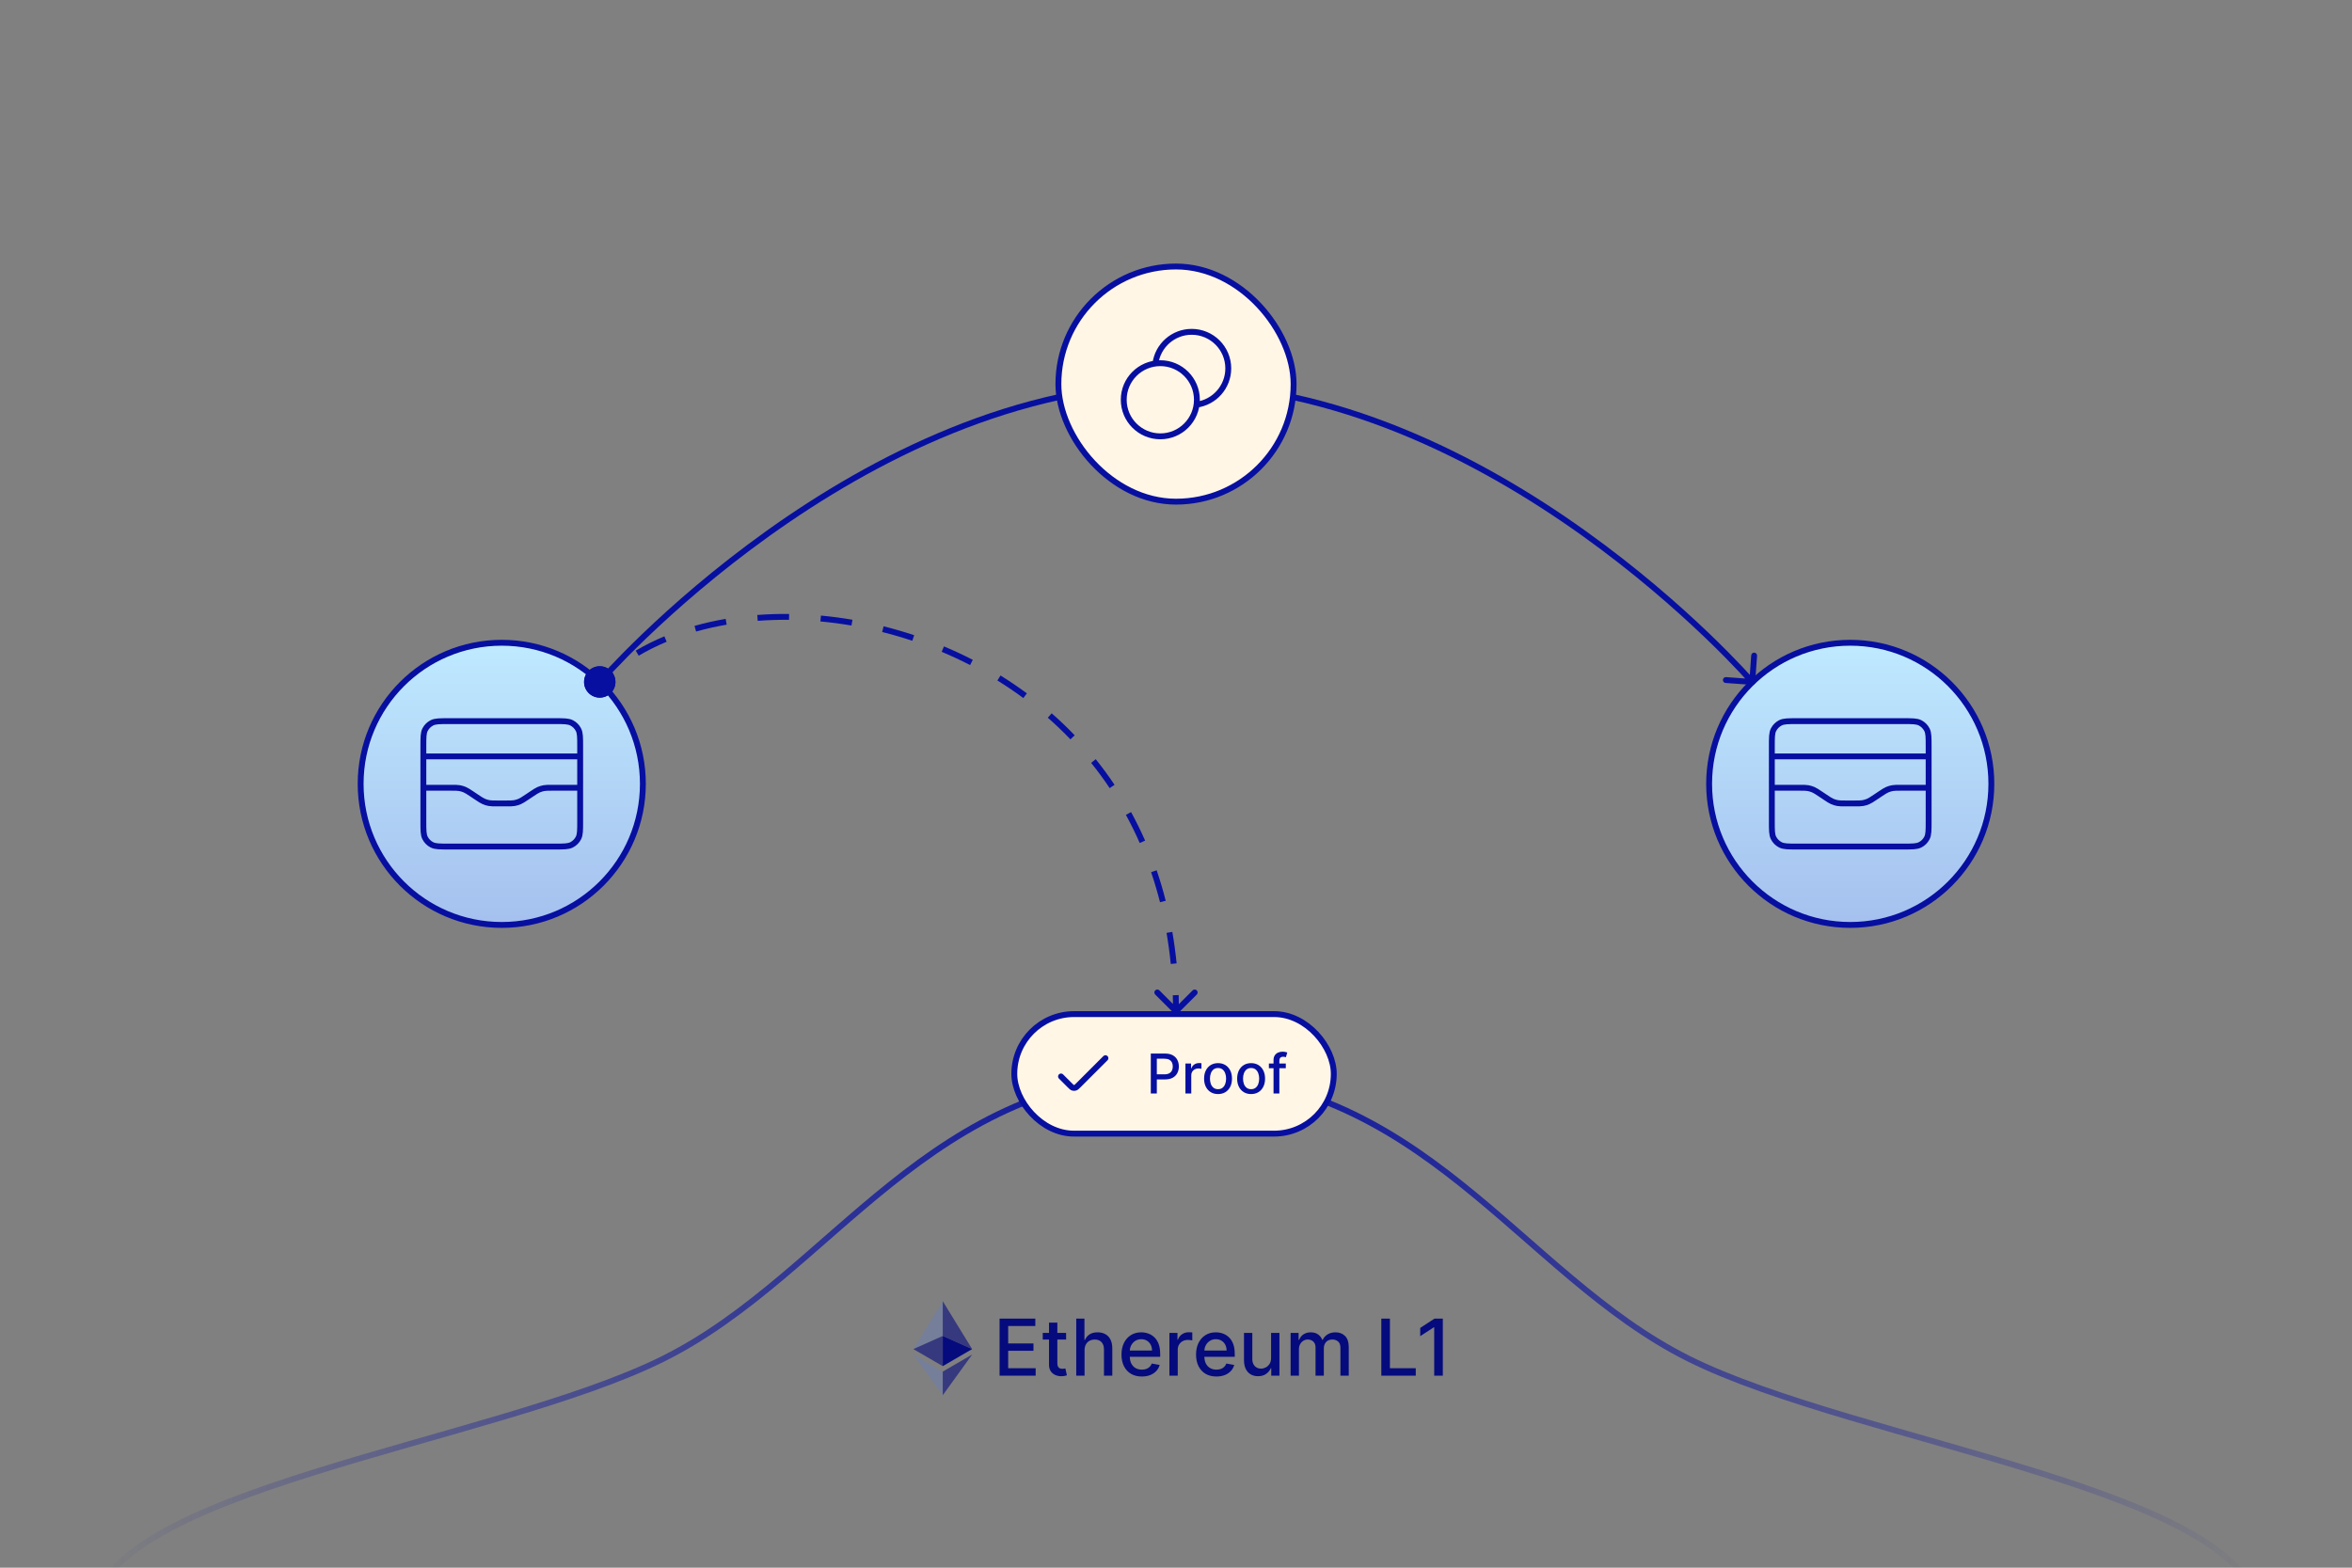 <svg width="600" height="400" viewBox="0 0 600 400" fill="none" xmlns="http://www.w3.org/2000/svg">
<rect x="0" y="0" width="600" height="400" fill="#808080" stroke="none"/>
<g clip-path="url(#clip0_2171_10295)">
<circle cx="472" cy="200" r="36" fill="#FFF6E5"/>
<circle cx="472" cy="200" r="36" fill="url(#paint0_linear_2171_10295)"/>
<circle cx="472" cy="200" r="36" stroke="#070FA0" stroke-width="1.5" stroke-linecap="round" stroke-linejoin="round"/>
<path d="M492 193H452M452 201H459.093C460.174 201 460.714 201 461.236 201.093C461.7 201.176 462.152 201.313 462.584 201.501C463.07 201.713 463.52 202.013 464.418 202.612L465.582 203.388C466.48 203.987 466.93 204.287 467.416 204.499C467.848 204.687 468.3 204.824 468.764 204.907C469.286 205 469.826 205 470.907 205H473.093C474.174 205 474.714 205 475.236 204.907C475.7 204.824 476.152 204.687 476.584 204.499C477.07 204.287 477.52 203.987 478.418 203.388L479.582 202.612C480.48 202.013 480.93 201.713 481.416 201.501C481.848 201.313 482.3 201.176 482.764 201.093C483.286 201 483.826 201 484.907 201H492M452 190.4L452 209.6C452 211.84 452 212.96 452.436 213.816C452.819 214.569 453.431 215.181 454.184 215.564C455.04 216 456.16 216 458.4 216L485.6 216C487.84 216 488.96 216 489.816 215.564C490.569 215.181 491.181 214.569 491.564 213.816C492 212.96 492 211.84 492 209.6V190.4C492 188.16 492 187.04 491.564 186.184C491.181 185.431 490.569 184.819 489.816 184.436C488.96 184 487.84 184 485.6 184L458.4 184C456.16 184 455.04 184 454.184 184.436C453.431 184.819 452.819 185.431 452.436 186.184C452 187.04 452 188.16 452 190.4Z" stroke="#070FA0" stroke-width="1.5" stroke-linecap="round" stroke-linejoin="round"/>
<path d="M24 412.008C24 380.334 125.906 368.334 169.292 346.642C212.678 324.95 236.649 274 300 274C363.351 274 387.353 324.95 430.708 346.642C474.063 368.334 576 380.318 576 411.992" stroke="url(#paint1_linear_2171_10295)" stroke-width="1.5" stroke-linecap="round" stroke-linejoin="round"/>
<path d="M240.498 332V340.87L247.995 344.22L240.498 332Z" fill="#050B7D" fill-opacity="0.602"/>
<path d="M240.498 332L233 344.22L240.498 340.87V332Z" fill="#4D81FF" fill-opacity="0.2"/>
<path d="M240.498 349.968V355.995L248 345.616L240.498 349.968Z" fill="#050B7D" fill-opacity="0.602"/>
<path d="M240.498 355.995V349.967L233 345.616L240.498 355.995Z" fill="#4D81FF" fill-opacity="0.2"/>
<path d="M240.498 348.573L247.995 344.22L240.498 340.872V348.573Z" fill="#050B7D"/>
<path d="M233 344.22L240.498 348.573V340.872L233 344.22Z" fill="#050B7D" fill-opacity="0.602"/>
<path d="M254.994 351V336.455H264.114V338.344H257.189V342.776H263.638V344.658H257.189V349.111H264.199V351H254.994ZM271.967 340.091V341.795H266.008V340.091H271.967ZM267.606 337.477H269.73V347.797C269.73 348.209 269.791 348.519 269.915 348.727C270.038 348.931 270.196 349.071 270.39 349.146C270.589 349.217 270.805 349.253 271.037 349.253C271.207 349.253 271.356 349.241 271.484 349.217C271.612 349.194 271.711 349.175 271.782 349.161L272.166 350.915C272.043 350.962 271.868 351.009 271.64 351.057C271.413 351.109 271.129 351.137 270.788 351.142C270.229 351.152 269.709 351.052 269.226 350.844C268.743 350.635 268.352 350.313 268.054 349.878C267.756 349.442 267.606 348.895 267.606 348.237V337.477ZM276.674 344.523V351H274.551V336.455H276.646V341.866H276.781C277.036 341.279 277.427 340.813 277.953 340.467C278.478 340.122 279.165 339.949 280.012 339.949C280.76 339.949 281.414 340.103 281.972 340.411C282.536 340.718 282.972 341.178 283.279 341.788C283.592 342.394 283.748 343.152 283.748 344.061V351H281.624V344.317C281.624 343.517 281.419 342.896 281.007 342.456C280.595 342.011 280.022 341.788 279.288 341.788C278.786 341.788 278.336 341.895 277.938 342.108C277.545 342.321 277.235 342.634 277.008 343.045C276.785 343.453 276.674 343.945 276.674 344.523ZM291.284 351.22C290.209 351.22 289.283 350.991 288.507 350.531C287.735 350.067 287.138 349.416 286.717 348.578C286.3 347.735 286.092 346.748 286.092 345.616C286.092 344.499 286.3 343.514 286.717 342.662C287.138 341.81 287.725 341.144 288.478 340.666C289.236 340.188 290.121 339.949 291.134 339.949C291.75 339.949 292.347 340.051 292.924 340.254C293.502 340.458 294.02 340.777 294.48 341.213C294.939 341.649 295.301 342.214 295.566 342.911C295.831 343.602 295.964 344.442 295.964 345.432V346.185H287.292V344.594H293.883C293.883 344.035 293.769 343.54 293.542 343.109C293.315 342.674 292.995 342.33 292.583 342.08C292.176 341.829 291.698 341.703 291.149 341.703C290.552 341.703 290.031 341.85 289.586 342.143C289.146 342.432 288.805 342.811 288.563 343.28C288.327 343.744 288.208 344.248 288.208 344.793V346.036C288.208 346.765 288.336 347.385 288.592 347.896C288.852 348.408 289.214 348.798 289.678 349.068C290.142 349.333 290.685 349.466 291.305 349.466C291.707 349.466 292.074 349.409 292.406 349.295C292.737 349.177 293.024 349.002 293.265 348.77C293.507 348.538 293.691 348.251 293.819 347.911L295.829 348.273C295.668 348.865 295.379 349.383 294.963 349.828C294.551 350.268 294.032 350.612 293.407 350.858C292.787 351.099 292.079 351.22 291.284 351.22ZM298.32 351V340.091H300.373V341.824H300.486C300.685 341.237 301.036 340.775 301.537 340.439C302.044 340.098 302.617 339.928 303.256 339.928C303.389 339.928 303.545 339.932 303.725 339.942C303.91 339.951 304.054 339.963 304.158 339.977V342.009C304.073 341.985 303.921 341.959 303.704 341.93C303.486 341.897 303.268 341.881 303.05 341.881C302.548 341.881 302.101 341.987 301.708 342.2C301.32 342.409 301.012 342.7 300.785 343.074C300.557 343.443 300.444 343.865 300.444 344.338V351H298.32ZM310.307 351.22C309.232 351.22 308.307 350.991 307.53 350.531C306.758 350.067 306.162 349.416 305.74 348.578C305.324 347.735 305.115 346.748 305.115 345.616C305.115 344.499 305.324 343.514 305.74 342.662C306.162 341.81 306.749 341.144 307.502 340.666C308.259 340.188 309.145 339.949 310.158 339.949C310.773 339.949 311.37 340.051 311.948 340.254C312.525 340.458 313.044 340.777 313.503 341.213C313.962 341.649 314.325 342.214 314.59 342.911C314.855 343.602 314.987 344.442 314.987 345.432V346.185H306.316V344.594H312.906C312.906 344.035 312.793 343.54 312.566 343.109C312.338 342.674 312.019 342.33 311.607 342.08C311.2 341.829 310.721 341.703 310.172 341.703C309.575 341.703 309.055 341.85 308.61 342.143C308.169 342.432 307.828 342.811 307.587 343.28C307.35 343.744 307.232 344.248 307.232 344.793V346.036C307.232 346.765 307.36 347.385 307.615 347.896C307.876 348.408 308.238 348.798 308.702 349.068C309.166 349.333 309.708 349.466 310.328 349.466C310.731 349.466 311.098 349.409 311.429 349.295C311.761 349.177 312.047 349.002 312.289 348.77C312.53 348.538 312.715 348.251 312.843 347.911L314.852 348.273C314.691 348.865 314.403 349.383 313.986 349.828C313.574 350.268 313.056 350.612 312.431 350.858C311.81 351.099 311.102 351.22 310.307 351.22ZM324.254 346.476V340.091H326.385V351H324.297V349.111H324.183C323.932 349.693 323.53 350.179 322.976 350.567C322.426 350.95 321.742 351.142 320.923 351.142C320.222 351.142 319.602 350.988 319.062 350.68C318.527 350.368 318.106 349.906 317.798 349.295C317.495 348.685 317.344 347.929 317.344 347.03V340.091H319.467V346.774C319.467 347.518 319.673 348.109 320.085 348.55C320.497 348.99 321.032 349.21 321.69 349.21C322.088 349.21 322.483 349.111 322.876 348.912C323.274 348.713 323.603 348.412 323.863 348.01C324.129 347.607 324.259 347.096 324.254 346.476ZM329.238 351V340.091H331.276V341.866H331.411C331.639 341.265 332.01 340.796 332.526 340.46C333.043 340.119 333.66 339.949 334.38 339.949C335.109 339.949 335.72 340.119 336.213 340.46C336.71 340.801 337.077 341.27 337.313 341.866H337.427C337.687 341.284 338.102 340.82 338.67 340.474C339.238 340.124 339.915 339.949 340.701 339.949C341.691 339.949 342.498 340.259 343.123 340.879C343.753 341.5 344.068 342.435 344.068 343.685V351H341.944V343.884C341.944 343.145 341.743 342.61 341.34 342.278C340.938 341.947 340.457 341.781 339.899 341.781C339.207 341.781 338.67 341.994 338.286 342.42C337.903 342.842 337.711 343.384 337.711 344.047V351H335.595V343.749C335.595 343.157 335.41 342.681 335.041 342.321C334.671 341.961 334.191 341.781 333.599 341.781C333.196 341.781 332.825 341.888 332.484 342.101C332.148 342.309 331.875 342.6 331.667 342.974C331.463 343.348 331.362 343.782 331.362 344.274V351H329.238ZM352.377 351V336.455H354.572V349.111H361.163V351H352.377ZM368.068 336.455V351H365.866V338.656H365.781L362.301 340.929V338.827L365.93 336.455H368.068Z" fill="#050B7D"/>
<circle cx="128" cy="200" r="36" fill="#FFF6E5"/>
<circle cx="128" cy="200" r="36" fill="url(#paint2_linear_2171_10295)"/>
<circle cx="128" cy="200" r="36" stroke="#070FA0" stroke-width="1.5" stroke-linecap="round" stroke-linejoin="round"/>
<path d="M148 193H108M108 201H115.093C116.174 201 116.714 201 117.236 201.093C117.7 201.176 118.152 201.313 118.584 201.501C119.07 201.713 119.52 202.013 120.418 202.612L121.582 203.388C122.48 203.987 122.93 204.287 123.416 204.499C123.848 204.687 124.3 204.824 124.764 204.907C125.286 205 125.826 205 126.907 205H129.093C130.174 205 130.714 205 131.236 204.907C131.7 204.824 132.152 204.687 132.584 204.499C133.07 204.287 133.52 203.987 134.418 203.388L135.582 202.612C136.48 202.013 136.93 201.713 137.416 201.501C137.848 201.313 138.3 201.176 138.764 201.093C139.286 201 139.826 201 140.907 201H148M108 190.4L108 209.6C108 211.84 108 212.96 108.436 213.816C108.819 214.569 109.431 215.181 110.184 215.564C111.04 216 112.16 216 114.4 216L141.6 216C143.84 216 144.96 216 145.816 215.564C146.569 215.181 147.181 214.569 147.564 213.816C148 212.96 148 211.84 148 209.6V190.4C148 188.16 148 187.04 147.564 186.184C147.181 185.431 146.569 184.819 145.816 184.436C144.96 184 143.84 184 141.6 184L114.4 184C112.16 184 111.04 184 110.184 184.436C109.431 184.819 108.819 185.431 108.436 186.184C108 187.04 108 188.16 108 190.4Z" stroke="#070FA0" stroke-width="1.5" stroke-linecap="round" stroke-linejoin="round"/>
<path d="M446.946 174.748C447.359 174.778 447.718 174.467 447.748 174.054L448.232 167.321C448.261 166.908 447.95 166.549 447.537 166.519C447.124 166.49 446.765 166.8 446.736 167.214L446.306 173.198L440.321 172.768C439.908 172.739 439.549 173.05 439.519 173.463C439.49 173.876 439.8 174.235 440.214 174.264L446.946 174.748ZM149 174C149 176.209 150.791 178 153 178C155.209 178 157 176.209 157 174C157 171.791 155.209 170 153 170C150.791 170 149 171.791 149 174ZM153 174C153.567 174.491 153.567 174.491 153.567 174.49C153.568 174.49 153.568 174.489 153.569 174.488C153.571 174.486 153.574 174.483 153.578 174.478C153.585 174.47 153.597 174.456 153.613 174.439C153.644 174.403 153.691 174.349 153.753 174.278C153.879 174.137 154.067 173.925 154.316 173.649C154.814 173.096 155.557 172.284 156.532 171.249C158.483 169.179 161.362 166.219 165.071 162.667C172.49 155.56 183.226 146.085 196.491 136.61C223.037 117.65 259.633 98.75 300 98.75V98V97.25C259.181 97.25 222.277 116.35 195.619 135.39C182.283 144.915 171.491 154.44 164.033 161.583C160.304 165.156 157.407 168.134 155.441 170.22C154.458 171.263 153.707 172.084 153.202 172.644C152.949 172.925 152.758 173.14 152.629 173.285C152.565 173.358 152.516 173.414 152.483 173.451C152.467 173.47 152.455 173.484 152.446 173.494C152.442 173.499 152.439 173.502 152.437 173.505C152.436 173.506 152.435 173.507 152.434 173.508C152.433 173.509 152.433 173.509 153 174ZM300 98V98.75C340.367 98.75 376.963 117.65 403.509 136.61C416.774 146.085 427.51 155.56 434.929 162.667C438.638 166.219 441.517 169.179 443.468 171.249C444.443 172.284 445.186 173.096 445.684 173.649C445.933 173.925 446.121 174.137 446.247 174.278C446.309 174.349 446.356 174.403 446.387 174.439C446.403 174.456 446.415 174.47 446.422 174.478C446.426 174.483 446.429 174.486 446.431 174.488C446.432 174.489 446.432 174.49 446.433 174.49C446.433 174.491 446.433 174.491 447 174C447.567 173.509 447.567 173.509 447.566 173.508C447.565 173.507 447.564 173.506 447.563 173.505C447.561 173.502 447.558 173.499 447.554 173.494C447.545 173.484 447.533 173.47 447.517 173.451C447.484 173.414 447.435 173.358 447.371 173.285C447.242 173.14 447.051 172.925 446.798 172.644C446.293 172.084 445.542 171.263 444.559 170.22C442.593 168.134 439.696 165.156 435.967 161.583C428.509 154.44 417.717 144.915 404.381 135.39C377.723 116.35 340.819 97.25 300 97.25V98Z" fill="#070FA0"/>
<path d="M149 174C149 171.791 150.791 170 153 170C155.209 170 157 171.791 157 174C157 176.209 155.209 178 153 178C150.791 178 149 176.209 149 174ZM300.53 258.53C300.237 258.823 299.763 258.823 299.47 258.53L294.697 253.757C294.404 253.464 294.404 252.99 294.697 252.697C294.99 252.404 295.464 252.404 295.757 252.697L300 256.939L304.243 252.697C304.536 252.404 305.01 252.404 305.303 252.697C305.596 252.99 305.596 253.464 305.303 253.757L300.53 258.53ZM153 174L152.47 173.47C153.43 172.509 154.439 171.589 155.492 170.71L155.973 171.285L156.453 171.861C155.434 172.712 154.458 173.602 153.53 174.53L153 174ZM162.555 166.657L162.173 166.011C164.48 164.647 166.925 163.431 169.487 162.363L169.776 163.055L170.064 163.748C167.563 164.79 165.18 165.976 162.937 167.303L162.555 166.657ZM177.375 160.42L177.171 159.699C179.743 158.972 182.398 158.374 185.12 157.906L185.247 158.646L185.374 159.385C182.701 159.844 180.098 160.43 177.579 161.142L177.375 160.42ZM193.24 157.662L193.183 156.914C195.849 156.711 198.56 156.623 201.303 156.652L201.295 157.402L201.287 158.152C198.587 158.124 195.919 158.21 193.297 158.41L193.24 157.662ZM209.355 157.816L209.424 157.069C212.092 157.314 214.777 157.667 217.467 158.128L217.341 158.867L217.214 159.606C214.562 159.152 211.916 158.805 209.286 158.563L209.355 157.816ZM225.226 160.529L225.409 159.801C228.018 160.456 230.62 161.213 233.205 162.074L232.968 162.785L232.731 163.497C230.182 162.648 227.616 161.902 225.044 161.256L225.226 160.529ZM240.517 165.622L240.807 164.931C243.29 165.973 245.745 167.116 248.162 168.359L247.819 169.026L247.476 169.693C245.094 168.468 242.674 167.341 240.227 166.313L240.517 165.622ZM254.834 172.991L255.229 172.354C257.521 173.773 259.766 175.29 261.955 176.905L261.51 177.509L261.064 178.112C258.909 176.521 256.697 175.027 254.439 173.629L254.834 172.991ZM267.791 182.563L268.285 182C270.31 183.775 272.272 185.646 274.16 187.613L273.619 188.132L273.078 188.652C271.22 186.716 269.29 184.875 267.296 183.127L267.791 182.563ZM278.938 194.18L279.522 193.71C281.204 195.8 282.809 197.982 284.327 200.255L283.704 200.672L283.08 201.089C281.586 198.853 280.008 196.707 278.353 194.65L278.938 194.18ZM287.879 207.561L288.537 207.201C289.82 209.546 291.018 211.975 292.122 214.489L291.435 214.79L290.748 215.092C289.662 212.618 288.484 210.228 287.221 207.921L287.879 207.561ZM294.359 222.299L295.069 222.056C295.93 224.575 296.701 227.169 297.378 229.839L296.651 230.023L295.924 230.207C295.257 227.577 294.497 225.022 293.649 222.541L294.359 222.299ZM298.326 237.903L299.065 237.775C299.517 240.387 299.883 243.065 300.156 245.809L299.409 245.883L298.663 245.957C298.393 243.249 298.033 240.607 297.587 238.031L298.326 237.903ZM299.935 253.919L300.684 253.894C300.728 255.248 300.75 256.617 300.75 258H300H299.25C299.25 256.633 299.228 255.28 299.185 253.943L299.935 253.919Z" fill="#070FA0"/>
<rect x="270" y="68" width="60" height="60" rx="30" fill="#FFF6E5" stroke="#070FA0" stroke-width="1.5" stroke-linecap="round" stroke-linejoin="round"/>
<path d="M305.25 103.25C309.814 102.639 313.333 98.731 313.333 94C313.333 88.845 309.155 84.667 304 84.667C299.269 84.667 295.361 88.186 294.75 92.75M305.333 102C305.333 107.155 301.155 111.333 296 111.333C290.845 111.333 286.667 107.155 286.667 102C286.667 96.845 290.845 92.667 296 92.667C301.155 92.667 305.333 96.845 305.333 102Z" stroke="#070FA0" stroke-width="1.5" stroke-linecap="round" stroke-linejoin="round"/>
<rect x="258.75" y="258.75" width="81.5" height="30.5" rx="15.25" fill="white"/>
<rect x="258.75" y="258.75" width="81.5" height="30.5" rx="15.25" fill="url(#paint3_linear_2171_10295)"/>
<rect x="258.75" y="258.75" width="81.5" height="30.5" rx="15.25" fill="#FFF6E5"/>
<rect x="258.75" y="258.75" width="81.5" height="30.5" rx="15.25" stroke="#070FA0" stroke-width="1.5"/>
<path d="M270.667 274.667L272.869 276.869C273.265 277.265 273.463 277.463 273.691 277.537C273.892 277.602 274.108 277.602 274.309 277.537C274.537 277.463 274.735 277.265 275.131 276.869L282 270" stroke="#070FA0" stroke-width="1.5" stroke-linecap="round" stroke-linejoin="round"/>
<path d="M293.572 279V268.818H297.201C297.993 268.818 298.649 268.962 299.17 269.251C299.69 269.539 300.08 269.933 300.338 270.434C300.597 270.931 300.726 271.491 300.726 272.114C300.726 272.741 300.595 273.304 300.333 273.805C300.075 274.302 299.683 274.696 299.16 274.988C298.639 275.276 297.985 275.42 297.196 275.42H294.7V274.118H297.057C297.557 274.118 297.963 274.032 298.275 273.859C298.586 273.684 298.815 273.445 298.961 273.143C299.107 272.842 299.18 272.499 299.18 272.114C299.18 271.73 299.107 271.388 298.961 271.09C298.815 270.792 298.585 270.558 298.27 270.389C297.958 270.22 297.547 270.136 297.037 270.136H295.108V279H293.572ZM302.407 279V271.364H303.844V272.577H303.924C304.063 272.166 304.308 271.843 304.66 271.607C305.014 271.369 305.415 271.249 305.863 271.249C305.956 271.249 306.065 271.253 306.191 271.259C306.32 271.266 306.421 271.274 306.494 271.284V272.706C306.434 272.689 306.328 272.671 306.176 272.651C306.023 272.628 305.871 272.616 305.719 272.616C305.367 272.616 305.054 272.691 304.779 272.84C304.507 272.986 304.292 273.19 304.133 273.452C303.974 273.71 303.894 274.005 303.894 274.337V279H302.407ZM310.724 279.154C310.008 279.154 309.383 278.99 308.849 278.662C308.316 278.334 307.902 277.875 307.607 277.285C307.312 276.695 307.164 276.005 307.164 275.217C307.164 274.424 307.312 273.732 307.607 273.138C307.902 272.545 308.316 272.085 308.849 271.756C309.383 271.428 310.008 271.264 310.724 271.264C311.44 271.264 312.064 271.428 312.598 271.756C313.132 272.085 313.546 272.545 313.841 273.138C314.136 273.732 314.283 274.424 314.283 275.217C314.283 276.005 314.136 276.695 313.841 277.285C313.546 277.875 313.132 278.334 312.598 278.662C312.064 278.99 311.44 279.154 310.724 279.154ZM310.729 277.906C311.193 277.906 311.577 277.784 311.882 277.538C312.187 277.293 312.412 276.967 312.558 276.559C312.707 276.151 312.782 275.702 312.782 275.212C312.782 274.724 312.707 274.277 312.558 273.869C312.412 273.458 312.187 273.129 311.882 272.88C311.577 272.631 311.193 272.507 310.729 272.507C310.261 272.507 309.874 272.631 309.565 272.88C309.26 273.129 309.033 273.458 308.884 273.869C308.738 274.277 308.665 274.724 308.665 275.212C308.665 275.702 308.738 276.151 308.884 276.559C309.033 276.967 309.26 277.293 309.565 277.538C309.874 277.784 310.261 277.906 310.729 277.906ZM319.159 279.154C318.443 279.154 317.819 278.99 317.285 278.662C316.751 278.334 316.337 277.875 316.042 277.285C315.747 276.695 315.6 276.005 315.6 275.217C315.6 274.424 315.747 273.732 316.042 273.138C316.337 272.545 316.751 272.085 317.285 271.756C317.819 271.428 318.443 271.264 319.159 271.264C319.875 271.264 320.5 271.428 321.034 271.756C321.567 272.085 321.981 272.545 322.276 273.138C322.571 273.732 322.719 274.424 322.719 275.217C322.719 276.005 322.571 276.695 322.276 277.285C321.981 277.875 321.567 278.334 321.034 278.662C320.5 278.99 319.875 279.154 319.159 279.154ZM319.164 277.906C319.628 277.906 320.013 277.784 320.318 277.538C320.623 277.293 320.848 276.967 320.994 276.559C321.143 276.151 321.218 275.702 321.218 275.212C321.218 274.724 321.143 274.277 320.994 273.869C320.848 273.458 320.623 273.129 320.318 272.88C320.013 272.631 319.628 272.507 319.164 272.507C318.697 272.507 318.309 272.631 318.001 272.88C317.696 273.129 317.469 273.458 317.32 273.869C317.174 274.277 317.101 274.724 317.101 275.212C317.101 275.702 317.174 276.151 317.32 276.559C317.469 276.967 317.696 277.293 318.001 277.538C318.309 277.784 318.697 277.906 319.164 277.906ZM328.012 271.364V272.557H323.697V271.364H328.012ZM324.88 279V270.479C324.88 270.001 324.985 269.605 325.194 269.29C325.402 268.972 325.679 268.735 326.024 268.58C326.368 268.42 326.743 268.341 327.147 268.341C327.446 268.341 327.701 268.366 327.913 268.415C328.125 268.462 328.283 268.505 328.385 268.545L328.037 269.748C327.968 269.728 327.878 269.705 327.769 269.678C327.659 269.648 327.527 269.634 327.371 269.634C327.01 269.634 326.751 269.723 326.596 269.902C326.443 270.081 326.367 270.339 326.367 270.678V279H324.88Z" fill="#070FA0"/>
</g>
<defs>
<linearGradient id="paint0_linear_2171_10295" x1="472" y1="164" x2="472" y2="236" gradientUnits="userSpaceOnUse">
<stop stop-color="#BFEAFF"/>
<stop offset="1" stop-color="#A5C0EE"/>
</linearGradient>
<linearGradient id="paint1_linear_2171_10295" x1="576" y1="825.91" x2="24" y2="825.91" gradientUnits="userSpaceOnUse">
<stop stop-color="#070FA0" stop-opacity="0"/>
<stop offset="0.5" stop-color="#070FA0"/>
<stop offset="1" stop-color="#070FA0" stop-opacity="0"/>
</linearGradient>
<linearGradient id="paint2_linear_2171_10295" x1="128" y1="164" x2="128" y2="236" gradientUnits="userSpaceOnUse">
<stop stop-color="#BFEAFF"/>
<stop offset="1" stop-color="#A5C0EE"/>
</linearGradient>
<linearGradient id="paint3_linear_2171_10295" x1="258" y1="274.028" x2="340.958" y2="272.156" gradientUnits="userSpaceOnUse">
<stop stop-color="#FFEAF6"/>
<stop offset="1" stop-color="#98B6FE"/>
</linearGradient>
<clipPath id="clip0_2171_10295">
<rect width="600" height="400" fill="white"/>
</clipPath>
</defs>
</svg>
